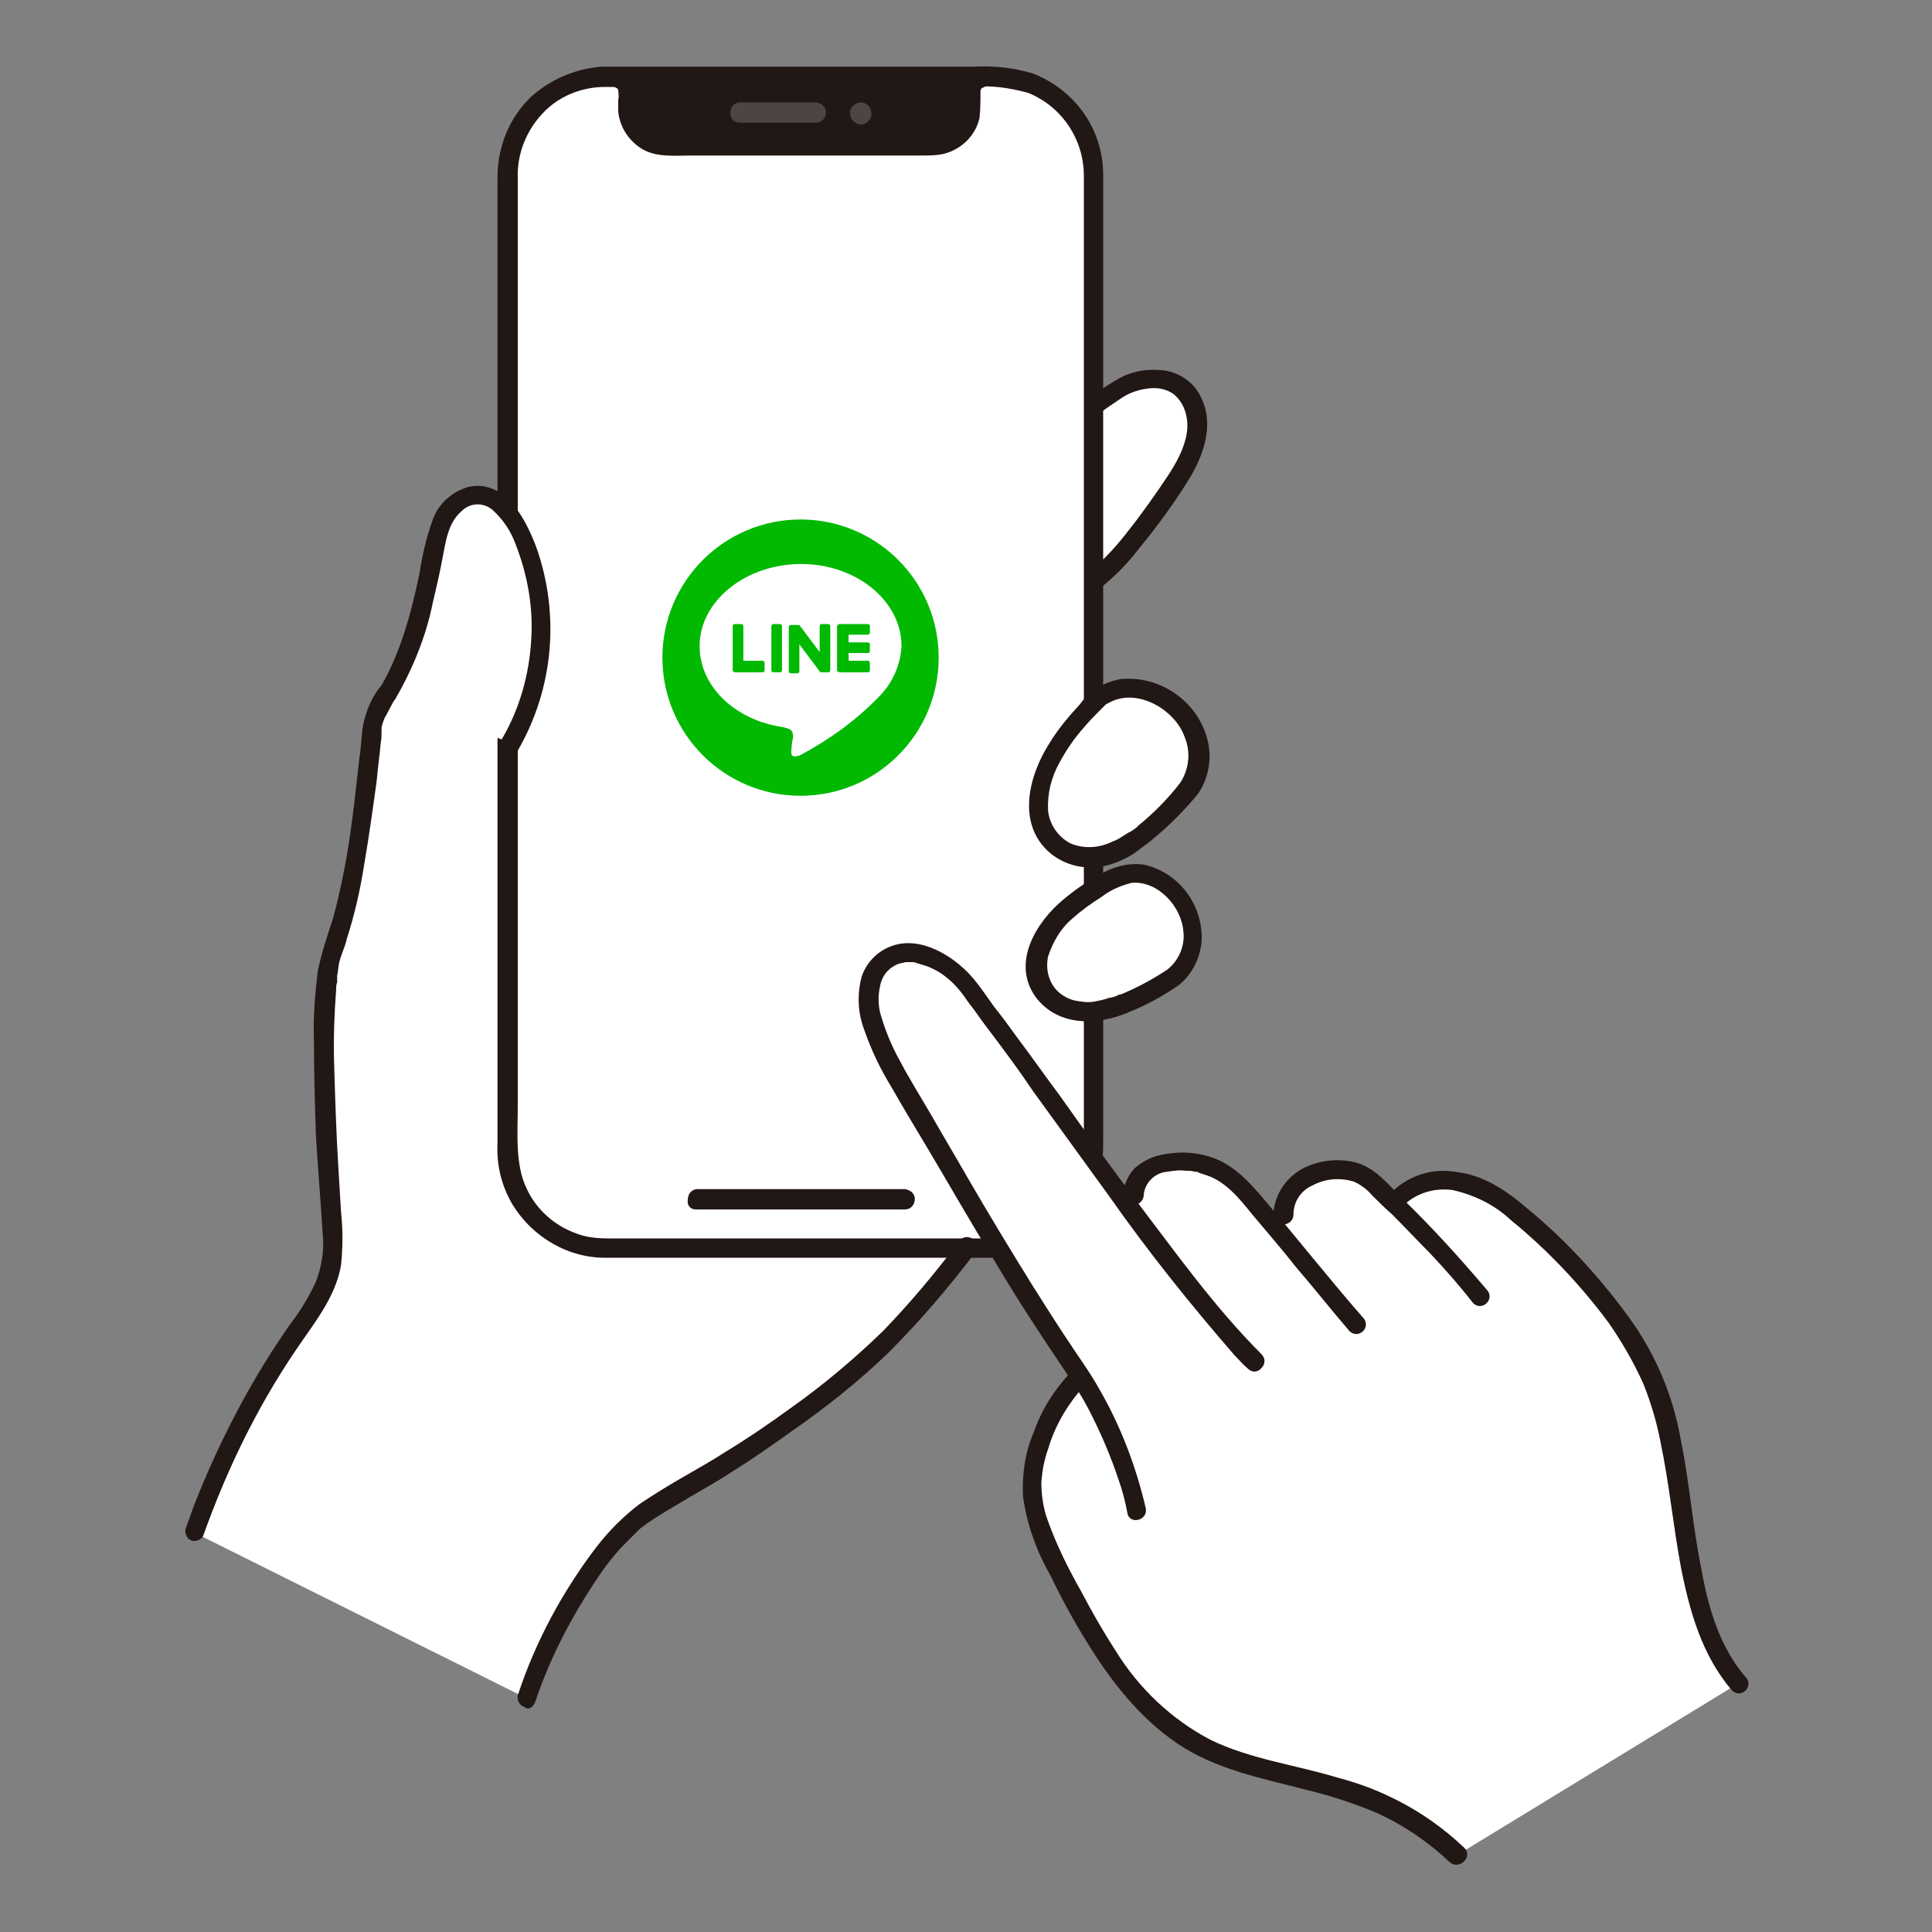 <?xml version="1.0" encoding="utf-8"?>
<!-- Generator: Adobe Illustrator 26.5.0, SVG Export Plug-In . SVG Version: 6.00 Build 0)  -->
<svg version="1.1" id="レイヤー_1" xmlns="http://www.w3.org/2000/svg" xmlns:xlink="http://www.w3.org/1999/xlink" x="0px"
	 y="0px" viewBox="0 0 200 200" style="enable-background:new 0 0 200 200;" xml:space="preserve">
<rect x="0" y="0" width="200" height="200" fill="#808080" stroke="none"/>
<style type="text/css">
	.st0{fill:#FFFFFF;}
	.st1{fill:#211715;}
	.st2{fill:#4D4544;}
	.st3{fill:#00B900;}
</style>
<path id="パス_4445" class="st0" d="M20,158.6c2.5-7.3,6-14.1,10.4-20.5c1.6-2.3,3.4-4.7,3.8-7.5c0.2-1.5,0.2-3,0-4.6
	c-0.8-11-1.3-24,0.2-27.6c2.3-5.6,3.6-17,4.1-23c0.3-1.3,0.8-2.5,1.6-3.7c0.2-0.4,0.5-0.8,0.7-1.2c2.1-3.9,3.2-8.7,4.1-13
	c0.2-1.4,0.6-2.8,1.2-4.1c0.6-1.3,1.8-2.3,3.3-2.5c2.2-0.1,3.8,2,4.7,3.9c3.2,7.1,2.7,15.2-1.2,22l47.2,52.3
	c-7.1,9.2-11.4,13.5-24.4,22c-1.8,1.2-8.2,4.7-9.8,6.1c-5.3,4.6-9.1,12-11.4,18.6L20,158.6z"/>
<path id="パス_4446" class="st0" d="M112.4,42.6c1.2-0.9,2.4-1.8,3.6-2.5c1.4-0.8,3-1,4.6-0.7c2.1,0.3,3.4,2.6,3.3,4.7
	c-0.2,2.1-1,4.1-2.2,5.8c-3,4.5-6.7,9.1-9.1,10.7"/>
<path id="パス_4447" class="st1" d="M113.2,43.3c0.9-0.8,1.9-1.4,2.9-2.1c0.9-0.6,1.9-0.9,2.9-1c0.9-0.1,1.8,0.1,2.5,0.6
	c0.7,0.6,1.1,1.3,1.3,2.2c0.5,2.1-0.7,4.4-1.8,6.1c-1.4,2.1-2.8,4.1-4.4,6.1c-1.3,1.7-2.8,3.2-4.4,4.5c-1.1,0.7-0.1,2.5,1,1.7
	c1.8-1.3,3.4-2.9,4.7-4.6c1.8-2.2,3.5-4.5,5-6.9c1.4-2.2,2.5-4.9,1.9-7.5c-0.3-1.1-0.8-2.1-1.6-2.8c-0.9-0.8-2.1-1.3-3.3-1.3
	c-1.4-0.1-2.9,0.2-4.1,0.9c-1.4,0.8-2.7,1.7-4,2.8c-0.4,0.4-0.4,1,0,1.4C112.1,43.7,112.8,43.7,113.2,43.3L113.2,43.3z"/>
<path id="パス_4448" class="st0" d="M62.6,8h40.4c5.6,0,10.1,4.5,10.1,10.1l0,0l0,0v101c0,5.6-4.5,10.1-10.1,10.1c0,0,0,0,0,0
	H62.6c-5.6,0-10.1-4.5-10.1-10.1l0,0v-101C52.5,12.5,57.1,8,62.6,8z"/>
<path id="パス_4449" class="st1" d="M101.7,8c-0.6,0.2-1,0.8-1.1,1.4V11c0,2.3-1.8,4.1-4.1,4.1c-3.9,0-9.8,0-13.7,0
	c-4,0-9.8,0-13.7,0c-2.3,0-4.1-1.8-4.1-4.1V9.4c0-0.6-0.4-1.2-1-1.4"/>
<path id="パス_4450" class="st1" d="M101,7.3c0.4-0.3,0,0-0.2,0c-0.3,0.2-0.5,0.4-0.7,0.7c-0.4,0.7-0.6,1.5-0.5,2.3
	c0.1,0.7,0,1.4-0.3,2.1c-0.3,0.6-0.7,1-1.3,1.4c-0.6,0.3-1.2,0.4-1.9,0.4h-2.4l-5.3,0c-3.3,0-6.6,0-9.8,0l-5.4,0h-2.5
	c-0.7,0-1.4,0-2.1,0c-1.5-0.2-2.6-1.5-2.6-2.9c0.1-0.9,0-1.9-0.2-2.7c-0.2-0.3-0.4-0.6-0.7-0.9c-0.1-0.1-0.3-0.2-0.4-0.3
	c-0.1-0.1-0.3-0.2,0,0c-0.4-0.4-1-0.4-1.4,0c-0.4,0.4-0.4,1,0,1.4c0.1,0.1,0.3,0.2,0.5,0.3c0,0,0.1,0.1,0,0c0.1,0,0.1,0.1,0.1,0.1
	C63.8,9,64,9.3,64,9.3c0,0.3,0.1,0.7,0,1c0,0.4,0,0.9,0,1.3c0.2,1.7,1.2,3.1,2.6,3.9c1.5,0.8,3.3,0.6,4.9,0.6l5.5,0
	c3.4,0,6.9,0,10.3,0l5.5,0h2.6c0.8,0,1.6,0,2.4-0.2c1.8-0.5,3.2-1.9,3.6-3.7c0.1-0.9,0.1-1.9,0.1-2.8c0-0.1,0.1-0.3,0.2-0.3
	c0.2-0.1,0.4-0.2,0.6-0.3c0.4-0.4,0.4-1,0-1.4C102,6.9,101.4,6.9,101,7.3L101,7.3z"/>
<path id="パス_4451" class="st1" d="M103.1,128.2H63c-1.1,0-2.3-0.1-3.3-0.5c-2.3-0.8-4.2-2.5-5.2-4.7c-1.2-2.5-0.9-5.8-0.9-8.6
	V18.5c-0.1-2.6,0.9-5.1,2.8-7C58,9.9,60.3,9,62.6,9c0.4,0,0.7,0,1.1,0h37c1.9-0.2,3.8,0.1,5.7,0.6c3.5,1.4,5.8,4.8,5.8,8.6
	c0,0.8,0,1.6,0,2.4v92.3c0,2.1,0,4.2,0,6.3C112,124.2,108,128.1,103.1,128.2c-0.6,0-1,0.5-1,1c0,0.5,0.4,0.9,1,1
	c5.6-0.1,10.3-4.2,11-9.8c0.1-0.9,0.1-1.8,0.1-2.8V25.4c0-2.4,0-4.8,0-7.3c0-4.7-2.9-8.8-7.3-10.5c-2-0.6-4-0.8-6.1-0.7H63.6
	c-0.4,0-0.9,0-1.3,0C59.6,7.1,57,8.2,55,10c-2.3,2.2-3.5,5.2-3.5,8.4v100c-0.1,2.2,0.4,4.3,1.5,6.2c2.1,3.5,5.9,5.7,9.9,5.6h40.1
	c0.6,0,1-0.5,1-1C104.1,128.6,103.6,128.2,103.1,128.2z"/>
<path id="パス_4452" class="st1" d="M72,125.2h7.5h11.1h3.1c0.6,0,1-0.5,1-1.1c0-0.5-0.4-0.9-1-1h-7.5h-11h-3c-0.6,0-1,0.5-1,1.1
	C71.1,124.8,71.5,125.2,72,125.2L72,125.2z"/>
<path id="パス_4453" class="st2" d="M76.6,12.7c2.6,0,5.3,0,7.9,0c0.6,0,1-0.5,1-1.1c0-0.5-0.4-0.9-1-1c-2.6,0-5.3,0-7.9,0
	c-0.6,0-1,0.5-1,1.1C75.6,12.3,76,12.7,76.6,12.7z"/>
<path id="パス_4454" class="st2" d="M89.1,12.9c0.6,0,1.2-0.6,1.1-1.2c0-0.6-0.5-1.1-1.1-1.1c-0.6,0-1.2,0.6-1.1,1.2
	C88,12.4,88.5,12.8,89.1,12.9z"/>
<path id="パス_4455" class="st0" d="M40,71.8c0.2-0.4,0.5-0.8,0.7-1.2c2.1-3.9,3.2-8.7,4.1-13c0.2-1.4,0.6-2.8,1.2-4.1
	c0.6-1.3,1.8-2.3,3.3-2.5c2.2-0.1,3.8,2,4.7,3.9c3.2,7.1,2.7,15.2-1.2,22"/>
<path id="パス_4456" class="st1" d="M40.9,72.4c1.8-3.1,3.2-6.5,3.9-10c0.4-1.7,0.8-3.4,1.1-5.1c0.3-1.6,0.6-3.3,1.9-4.4
	c0.9-0.9,2.3-0.9,3.2-0.1c1.1,1,1.9,2.2,2.4,3.6c1.2,3.1,1.8,6.4,1.6,9.7c-0.2,3.7-1.2,7.3-3.1,10.5c-0.3,0.5-0.1,1.1,0.4,1.4
	c0.5,0.2,1,0.1,1.3-0.3c3.7-6.4,4.4-14.1,1.9-21.1c-1.1-2.9-3.2-7-7-6.2c-1.7,0.5-3.1,1.7-3.7,3.4c-0.7,1.9-1.1,3.8-1.4,5.7
	c-0.9,4.2-2,8.4-4.3,12.1C38.5,72.4,40.2,73.4,40.9,72.4L40.9,72.4z"/>
<path id="パス_4457" class="st1" d="M39.2,71.3c-0.8,1.1-1.3,2.3-1.6,3.7c-0.2,1.1-0.2,2.3-0.4,3.5c-0.3,2.7-0.6,5.5-1,8.2
	c-0.4,2.8-1,5.6-1.7,8.3c-0.6,1.8-1.2,3.6-1.6,5.5c-0.3,2.5-0.5,4.9-0.4,7.4c0,3.2,0.1,6.4,0.2,9.6c0.2,3.4,0.5,6.8,0.7,10.2
	c0.2,1.7-0.1,3.4-0.7,5c-0.7,1.5-1.6,3-2.6,4.3c-4.1,5.8-7.4,12.2-10,18.8c-0.3,0.8-0.6,1.7-0.9,2.5c-0.1,0.5,0.2,1.1,0.7,1.2
	c0.5,0.1,1.1-0.2,1.2-0.7c2.4-6.7,5.5-13.1,9.5-19c1.8-2.7,4.1-5.4,4.7-8.8c0.2-1.9,0.2-3.7,0-5.6c-0.1-1.7-0.2-3.3-0.3-5
	c-0.2-3.3-0.3-6.6-0.4-9.9c-0.1-2.7,0-5.4,0.2-8.1c0-0.2,0-0.5,0.1-0.7c0-0.1,0-0.3,0-0.4c0-0.1,0-0.1,0-0.2c0-0.3,0,0.1,0-0.1
	c0.1-0.4,0.1-0.8,0.2-1.3c0.2-0.9,0.6-1.6,0.8-2.5c0.8-2.5,1.4-5.1,1.8-7.7c0.5-2.9,0.9-5.8,1.3-8.7c0.1-1.3,0.3-2.5,0.4-3.8
	c0.1-0.5,0.1-1.1,0.1-1.6c0,0.2,0-0.1,0-0.1c0-0.1,0.1-0.3,0.1-0.4c0.1-0.3,0.2-0.6,0.4-0.9c0.3-0.6,0.6-1.1,0.9-1.7
	C41.6,71.3,39.9,70.3,39.2,71.3L39.2,71.3z"/>
<path id="パス_4458" class="st1" d="M55.4,176.2c1.6-4.8,4-9.3,6.9-13.5c0.7-1,1.5-2,2.4-2.9c0.4-0.4,0.8-0.8,1.3-1.3
	c0.2-0.2,0.4-0.4,0.6-0.5c0,0,0.1-0.1,0.1-0.1c0.2-0.1-0.1,0.1,0,0c1.4-1,3-1.9,4.5-2.8c1.5-0.9,3-1.7,4.5-2.7
	c2.1-1.3,4.1-2.7,6.2-4.2c3.6-2.5,7-5.2,10.1-8.2c3.2-3.2,6.2-6.7,9-10.4c0.3-0.5,0.1-1.1-0.4-1.4c-0.5-0.3-1.1-0.1-1.4,0.4
	c-2.4,3.2-5,6.3-7.8,9.2c-3,2.9-6.2,5.6-9.6,8c-2.2,1.6-4.4,3.1-6.7,4.5c-1.4,0.9-2.8,1.7-4.2,2.5c-1.6,0.9-3.2,1.9-4.7,2.9
	c-1.7,1.3-3.2,2.8-4.5,4.5c-3.5,4.6-6.3,9.8-8.1,15.3c-0.1,0.5,0.2,1.1,0.7,1.2C54.7,177.1,55.2,176.7,55.4,176.2L55.4,176.2z"/>
<path id="パス_4459" class="st0" d="M118.5,86.2l1.8-1.7c1.5-1.2,2.7-2.6,3.4-4.4c0.8-2.7-0.1-5.6-2.4-7.3
	c-2.2-1.6-5.1-2.3-7.3-0.8c-1.7,1.4-3.2,3.1-4.4,4.9c-1.2,1.7-2,3.7-2.2,5.7c-0.2,2,0.7,4,2.3,5.1c1.8,1.1,4,1.2,5.9,0.2
	C116.6,87.5,117.6,86.9,118.5,86.2z"/>
<path id="パス_4460" class="st1" d="M119.3,86.9c1.7-1.4,3.3-3,4.7-4.7c1.1-1.6,1.5-3.7,1-5.6c-1-4-4.9-6.7-9-6.3
	c-1.7,0.3-3.2,1.2-4.2,2.6c-1.2,1.3-2.3,2.6-3.2,4.1c-2.1,3.3-3.4,8.3,0.1,11.3c1.8,1.5,4.3,1.9,6.5,1.1c0.9-0.3,1.7-0.7,2.4-1.2
	C118.1,87.8,118.7,87.4,119.3,86.9c1-0.9-0.4-2.3-1.4-1.4c-0.2,0.1,0.2-0.1,0,0c-0.1,0.1-0.2,0.1-0.3,0.2c-0.3,0.2-0.5,0.4-0.8,0.5
	c-0.5,0.3-1,0.7-1.6,0.9c-1.4,0.7-3,0.8-4.4,0.2c-1.3-0.7-2.1-1.9-2.3-3.3c-0.1-1.8,0.3-3.5,1.2-5.1c0.7-1.3,1.6-2.6,2.6-3.7
	c0.5-0.6,1-1.1,1.5-1.6c0.2-0.2,0.4-0.4,0.6-0.6c0,0,0.2-0.1,0,0c0,0,0.1-0.1,0.1-0.1c0.2-0.1,0.4-0.2,0.6-0.3
	c2.8-1.3,6.5,0.9,7.5,3.6c0.7,1.6,0.5,3.4-0.4,4.8c-1.3,1.7-2.8,3.2-4.4,4.5C116.9,86.4,118.3,87.8,119.3,86.9z"/>
<path id="パス_4461" class="st0" d="M116.3,103.9l2-0.9c1.6-0.6,3-1.5,4.1-2.8c1.4-2.1,1.4-4.8-0.1-6.9c-1.4-2-3.7-3.3-6.1-2.7
	c-1.8,0.8-3.5,1.8-5.1,3c-1.5,1.1-2.7,2.6-3.5,4.3c-0.7,1.6-0.5,3.6,0.6,5c1.2,1.4,3.1,2.1,5,1.8
	C114.3,104.5,115.4,104.3,116.3,103.9z"/>
<path id="パス_4462" class="st1" d="M116.8,104.8c1.8-0.7,3.6-1.7,5.2-2.8c1.4-1.1,2.3-2.9,2.4-4.7c0.1-3.7-2.4-7-6-7.8
	c-1.6-0.2-3.1,0.2-4.5,1c-1.3,0.7-2.6,1.6-3.8,2.6c-2.9,2.4-5.4,6.6-2.9,10.1C109.6,106.4,113.8,106.1,116.8,104.8
	c0.5-0.3,0.6-0.9,0.4-1.4c-0.3-0.5-0.9-0.6-1.4-0.4c0.4-0.2-0.1,0-0.2,0.1c-0.3,0.1-0.6,0.2-0.8,0.2c-0.5,0.2-1.1,0.3-1.6,0.4
	c-0.6,0.1-1.2,0-1.8-0.1c-0.6-0.1-1.2-0.4-1.7-0.8c-1.1-0.9-1.5-2.4-1.2-3.8c0.5-1.5,1.3-2.9,2.5-3.9c1-0.9,2-1.6,3.1-2.3
	c0.9-0.7,1.9-1.1,3-1.4c2.7-0.3,5.2,2.4,5.4,5c0.2,1.5-0.5,3.1-1.7,4c-1.5,1-3.2,1.9-4.9,2.6c-0.5,0.3-0.6,0.9-0.4,1.4
	C115.8,104.9,116.4,105.1,116.8,104.8z"/>
<path id="パス_4463" class="st0" d="M150.9,192c-8.2-7.8-15.9-7.2-24.4-10.4c-7.8-3-12.2-10.3-16.1-17.7c-1.6-3.1-3.2-6.2-3.5-9.7
	s1.8-8.7,4.6-11.5l0.2-0.2c-6.6-9.7-11.2-17.8-18-29.4c-1.2-2.1-3.3-5.8-3.7-8.1c-0.7-4,0.8-5.9,3.3-6.4c0.7-0.1,4.3,0,7,3.7
	c6.6,8.9,12.3,16.8,17.2,23.4c-1.3-5.6,3.9-5.9,6.5-5.4c2.1,0.4,4,1.6,5.3,3.3c1.3,1.5,2.5,3,3.8,4.4c-0.8-3.9,0.7-5.9,3.6-6.8
	c1.8-0.6,3.8-0.2,5.3,1c0.8,0.8,1.6,1.5,2.3,2.2c1.7-2.2,4.9-2.7,7.6-1.9c2.6,0.8,4.8,2.7,6.8,4.5c5.5,5,10.6,10.7,13,17.7
	c3.1,9.2,1.9,22.3,8.2,29.6"/>
<path id="パス_4464" class="st1" d="M118.6,156.1c-1-4.3-2.6-8.5-4.8-12.3c-1-1.8-2.2-3.4-3.3-5.1c-1.2-1.8-2.4-3.7-3.6-5.6
	c-2.3-3.7-4.6-7.5-6.8-11.3c-1.2-2.1-2.4-4.1-3.6-6.2c-1.1-1.9-2.3-3.8-3.3-5.7c-0.9-1.6-1.6-3.3-2.1-5.1c-0.2-0.9-0.2-1.8,0-2.7
	c0.1-0.6,0.4-1.2,0.8-1.6c0.4-0.4,0.9-0.7,1.4-0.8c0.2,0,0.3-0.1,0.4-0.1c0,0.1-0.3,0,0,0c0.2,0,0.4,0,0.6,0c0.1,0,0.1,0,0.2,0
	c0.2,0-0.3,0,0,0c0.1,0,0.2,0,0.4,0.1c0.3,0.1,0.7,0.2,1,0.3c0.8,0.3,1.5,0.7,2.1,1.2c0.9,0.7,1.6,1.6,2.2,2.5
	c0.8,1,1.5,2.1,2.3,3.1c1.5,2,3,4,4.4,6.1c2.6,3.6,5.3,7.3,7.9,10.9c4,5.7,8.4,11.2,13,16.5c0.5,0.5,0.9,1,1.4,1.4
	c0.4,0.4,1,0.4,1.4-0.1c0.4-0.4,0.4-1,0-1.4c-4.8-4.8-8.8-10.4-12.9-15.8c-2.7-3.6-5.4-7.3-8-11c-1.5-2-2.9-4-4.4-6
	c-0.8-1.1-1.6-2.2-2.4-3.2c-0.8-1.1-1.5-2.2-2.4-3.2c-1.9-2.1-5.2-4.1-8.1-3.1c-1.5,0.5-2.7,1.7-3.2,3.2c-0.5,1.9-0.4,3.8,0.3,5.6
	c0.7,2,1.6,3.9,2.7,5.7c1.2,2.1,2.4,4.1,3.6,6.1c2.4,4,4.7,8.1,7.2,12.1c2.3,3.9,4.8,7.7,7.3,11.4c1.1,1.6,2.1,3.2,2.9,4.9
	c1,2,1.9,4.2,2.6,6.3c0.4,1.1,0.7,2.3,0.9,3.4C116.9,157.9,118.9,157.4,118.6,156.1L118.6,156.1z"/>
<path id="パス_4465" class="st1" d="M118.4,123.7c0.1-1.3,1.2-2.3,2.4-2.4c0.7-0.1,1.3-0.2,2-0.1c0.3,0,0.6,0,0.9,0.1
	c-0.2,0,0,0,0.1,0c0.1,0,0.2,0,0.3,0.1c0.3,0.1,0.6,0.2,0.9,0.3c2,0.7,3.4,2.5,4.7,4.1c1.5,1.8,3,3.5,4.4,5.3
	c1.9,2.2,3.7,4.5,5.6,6.7c0.4,0.4,1,0.4,1.4,0c0.4-0.4,0.4-1,0-1.4c-3.5-4-6.8-8.2-10.3-12.3c-1.6-1.9-3.3-3.7-5.7-4.4
	c-1.7-0.5-3.4-0.5-5.1-0.1c-0.9,0.2-1.8,0.7-2.5,1.3c-0.8,0.8-1.2,1.9-1.3,3c0,0.6,0.5,1,1,1C117.9,124.7,118.4,124.3,118.4,123.7z"
	/>
<path id="パス_4466" class="st1" d="M133.9,125.7c0-1.3,0.8-2.5,2-3c1.3-0.7,2.8-0.8,4.2-0.4c0.7,0.3,1.4,0.8,1.9,1.4
	c0.7,0.7,1.4,1.4,2.1,2c1.3,1.3,2.6,2.7,3.9,4c1.6,1.7,3.1,3.4,4.5,5.2c0.4,0.4,1,0.4,1.4,0c0.4-0.4,0.4-1,0-1.4
	c-2.8-3.3-5.7-6.5-8.8-9.5c-1.4-1.4-2.8-3.2-4.9-3.7c-1.8-0.4-3.7-0.2-5.4,0.7c-1.8,1-2.9,2.8-3,4.8c0,0.6,0.5,1,1,1
	C133.5,126.7,133.9,126.3,133.9,125.7L133.9,125.7z"/>
<path id="パス_4467" class="st1" d="M145,125.1c1.3-1.5,3.4-2.2,5.4-1.9c2.2,0.5,4.3,1.5,6,3.1c3.8,3.1,7.2,6.7,10.1,10.6
	c1.4,2,2.6,4.1,3.6,6.3c0.8,2,1.4,4,1.8,6.1c0.9,4.3,1.3,8.6,2.1,12.9c0.9,4.6,2.2,9.2,5.3,12.8c0.4,0.4,1,0.4,1.4,0
	c0.4-0.4,0.4-1,0-1.4c-2.7-3.1-3.9-7.3-4.6-11.3c-0.9-4.4-1.2-8.9-2.1-13.2c-0.8-4.7-2.7-9.1-5.5-12.9c-3-4.1-6.5-7.9-10.4-11.1
	c-2.2-1.9-4.6-3.5-7.5-3.8c-2.5-0.4-5.1,0.5-6.8,2.4c-0.4,0.4-0.4,1,0,1.4C144,125.5,144.6,125.5,145,125.1L145,125.1z"/>
<path id="パス_4468" class="st1" d="M151.6,191.3c-2-1.9-4.2-3.5-6.7-4.8c-2.1-1.1-4.2-1.9-6.5-2.5c-4.3-1.3-9-1.9-13.1-3.9
	c-4-2.1-7.4-5.3-9.8-9.2c-1.3-2-2.5-4.1-3.6-6.2c-1.3-2.3-2.5-4.7-3.4-7.2c-0.5-1.3-0.7-2.7-0.7-4.1c0.1-1.2,0.3-2.3,0.7-3.4
	c0.7-2.4,2-4.6,3.7-6.5c0.9-0.9-0.5-2.3-1.4-1.4c-1.7,1.8-3,3.9-3.8,6.2c-0.9,2.1-1.2,4.3-1.1,6.6c0.4,2.9,1.4,5.7,2.9,8.3
	c1.1,2.3,2.3,4.5,3.6,6.6c2.5,4.1,5.5,8,9.5,10.7c4,2.7,8.8,3.6,13.4,4.8c2.5,0.6,4.9,1.4,7.3,2.4c2.8,1.3,5.3,3,7.5,5.1
	C151.1,193.6,152.5,192.2,151.6,191.3L151.6,191.3z"/>
<g id="FULL_COLOR_ICON" transform="translate(49.572 46.778)">
	<path id="長方形_4293" class="st3" d="M33.3,7L33.3,7c7.9,0,14.3,6.4,14.3,14.3v0c0,7.9-6.4,14.3-14.3,14.3h0
		c-7.9,0-14.3-6.4-14.3-14.3v0C19,13.4,25.4,7,33.3,7z"/>
	<g id="TYPE_A" transform="translate(3.852 4.606)">
		<g id="グループ_8513">
			<path id="パス_4469" class="st0" d="M39.9,15.5c0-4.7-4.7-8.5-10.4-8.5S19,10.8,19,15.5c0,4.2,3.7,7.7,8.7,8.4
				c0.3,0.1,0.8,0.2,0.9,0.5c0.1,0.3,0.1,0.6,0,0.9c0,0-0.1,0.7-0.1,0.9c0,0.3-0.2,1,0.9,0.6c3-1.6,5.8-3.6,8.2-6.1l0,0
				C39,19.3,39.8,17.4,39.9,15.5"/>
			<g id="グループ_8512" transform="translate(3.427 6.217)">
				<path id="パス_4470" class="st3" d="M23.9,7h-0.7c-0.1,0-0.2,0.1-0.2,0.2v4.6c0,0.1,0.1,0.2,0.2,0.2h0.7
					c0.1,0,0.2-0.1,0.2-0.2V7.2C24.1,7.1,24,7,23.9,7"/>
				<path id="パス_4471" class="st3" d="M28.9,7h-0.7C28.1,7,28,7.1,28,7.2v2.7l-2.1-2.8l0,0l0,0l0,0l0,0l0,0h0l0,0h0l0,0h0l0,0h0
					h0h0h0h0h0H25c-0.1,0-0.2,0.1-0.2,0.2v4.6c0,0.1,0.1,0.2,0.2,0.2h0.7c0.1,0,0.2-0.1,0.2-0.2V9.1l2.1,2.8c0,0,0,0,0.1,0.1l0,0
					l0,0h0l0,0h0h0h0l0,0c0,0,0,0,0.1,0h0.7c0.1,0,0.2-0.1,0.2-0.2V7.2C29.1,7.1,29,7,28.9,7"/>
				<path id="パス_4472" class="st3" d="M22.1,10.8h-2V7.2C20.1,7.1,20,7,19.9,7h-0.7C19.1,7,19,7.1,19,7.2v4.6l0,0
					c0,0.1,0,0.1,0.1,0.1l0,0l0,0c0,0,0.1,0.1,0.1,0.1h2.9c0.1,0,0.2-0.1,0.2-0.2V11C22.3,10.9,22.2,10.8,22.1,10.8"/>
				<path id="パス_4473" class="st3" d="M33,8.1c0.1,0,0.2-0.1,0.2-0.2V7.2C33.2,7.1,33.1,7,33,7H30c-0.1,0-0.1,0-0.1,0.1l0,0l0,0
					c0,0-0.1,0.1-0.1,0.1l0,0v4.6l0,0c0,0.1,0,0.1,0.1,0.1l0,0l0,0c0,0,0.1,0.1,0.1,0.1H33c0.1,0,0.2-0.1,0.2-0.2V11
					c0-0.1-0.1-0.2-0.2-0.2h-2V10h2c0.1,0,0.2-0.1,0.2-0.2V9.1c0-0.1-0.1-0.2-0.2-0.2h-2V8.1L33,8.1z"/>
			</g>
		</g>
	</g>
</g>
</svg>
